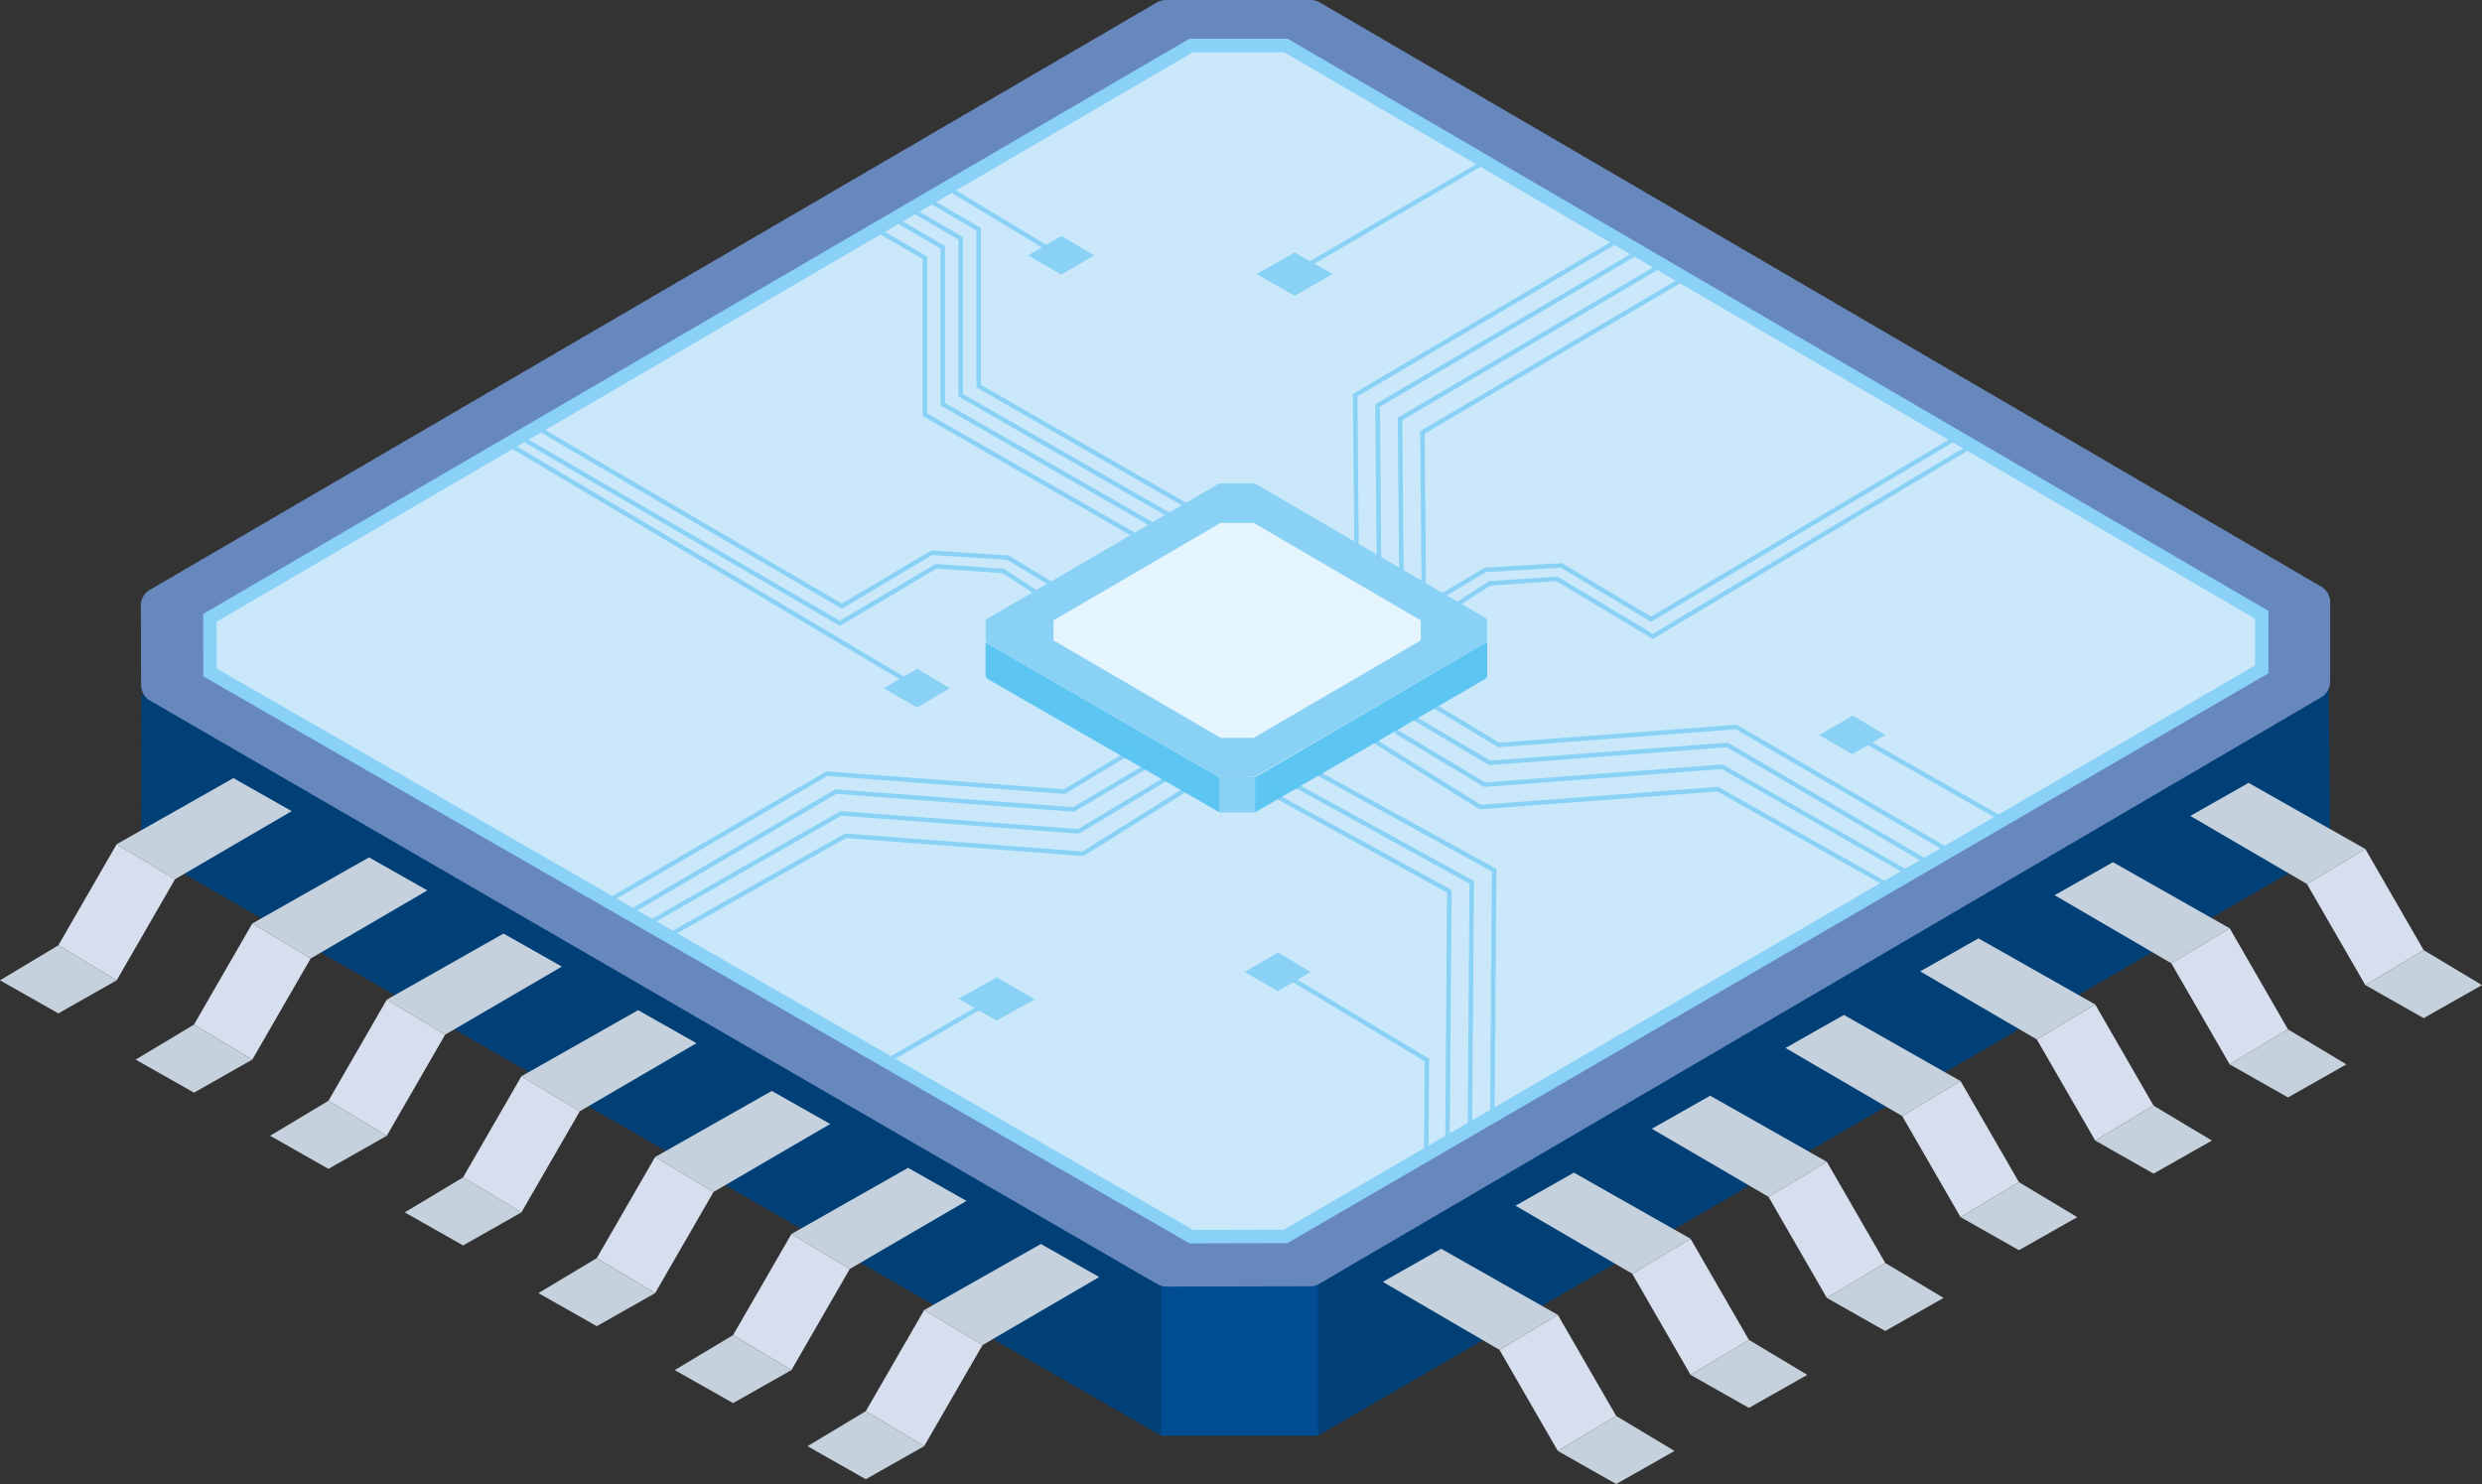<?xml version="1.0" encoding="UTF-8"?>
<svg id="Ebene_2" data-name="Ebene 2" xmlns="http://www.w3.org/2000/svg" viewBox="0 0 553.73 331.14">
  <rect x="0" y="0" width="553.73" height="331.14" fill="#333333" stroke="none"/>
  <defs>
    <style>
      .cls-1, .cls-2 {
        fill: #89d1f6;
      }

      .cls-2, .cls-3, .cls-4, .cls-5, .cls-6 {
        opacity: .99;
      }

      .cls-7 {
        fill: #d7dfef;
      }

      .cls-8, .cls-9 {
        fill: none;
        stroke: #89d1f6;
        stroke-miterlimit: 10;
      }

      .cls-9 {
        stroke-width: 3px;
      }

      .cls-10 {
        fill: #6788bd;
      }

      .cls-3 {
        fill: #e5f5fe;
      }

      .cls-4 {
        fill: #cbe9fb;
      }

      .cls-11 {
        fill: #013f77;
      }

      .cls-6 {
        fill: #5bc5f2;
      }

      .cls-12 {
        fill: #004d91;
      }

      .cls-13 {
        fill: #c5d1dc;
      }
    </style>
  </defs>
  <g id="Hauptinsel_D4" data-name="Hauptinsel D4">
    <g>
      <path class="cls-11" d="M31.52,154.84l-.03,32.32c0,1.43.76,2.75,2.01,3.47l224.6,129.18c.61.35,1.29.53,1.99.53h32.86c.7,0,1.4-.19,2.01-.54l222.9-129.21c1.23-.72,1.99-2.03,1.99-3.46l-.33-33.29-226.57,131.95c-.61.36-1.31.55-2.02.55h-30.85c-.7,0-1.39-.18-2-.53L31.52,154.84Z"/>
      <rect class="cls-12" x="259.02" y="286.34" width="35" height="34"/>
      <path class="cls-10" d="M33.48,156.33l224.74,130.22c.61.35,1.3.53,2,.53l32.1-.07c.7,0,1.39-.19,2-.54l223.54-130.88c1.23-.72,1.99-2.03,1.99-3.45l.02-17.76c0-1.42-.75-2.74-1.98-3.46L294.46.55c-.61-.36-1.31-.55-2.02-.55h-32.32c-.71,0-1.4.19-2.02.54L33.4,131.63c-1.23.72-1.99,2.04-1.98,3.47l.06,17.78c0,1.43.77,2.74,2.01,3.46Z"/>
      <polygon class="cls-4" points="46.76 150 265.7 275.89 286.72 275.84 504.49 149.31 504.51 137.15 286.81 10.12 265.64 10.12 46.72 137.82 46.76 150"/>
      <g class="cls-5">
        <line class="cls-8" x1="332.28" y1="35.5" x2="290.84" y2="59.66"/>
        <polyline class="cls-8" points="361.8 53.15 302.34 88.16 302.65 123.34"/>
        <polyline class="cls-8" points="366.8 55.47 307.34 90.48 307.65 125.66"/>
        <polyline class="cls-8" points="371.8 58.47 312.34 93.48 312.65 128.66"/>
        <polyline class="cls-8" points="376.8 61.47 317.34 96.48 317.65 131.66"/>
        <g>
          <polyline class="cls-8" points="315.34 160.16 332.36 170.22 385.36 166.22 431.34 193.16"/>
          <polyline class="cls-8" points="319.34 157.16 334.36 166.22 387.36 162.22 435.34 190.16"/>
          <polyline class="cls-8" points="311.34 163.16 331.23 175.09 384.23 171.09 426.34 195.16"/>
          <polyline class="cls-8" points="306.34 165.16 330.23 180.09 383.23 176.09 422.34 198.16"/>
        </g>
        <g>
          <polyline class="cls-8" points="256.5 170.57 239.48 180.63 186.48 176.63 140.5 203.57"/>
          <polyline class="cls-8" points="252.5 167.57 237.48 176.63 184.48 172.63 136.5 200.57"/>
          <polyline class="cls-8" points="260.5 173.57 240.61 185.5 187.61 181.5 145.5 205.57"/>
          <polyline class="cls-8" points="265.5 175.57 241.61 190.5 188.61 186.5 149.5 208.57"/>
        </g>
        <polyline class="cls-8" points="321.34 133.16 331.34 127.16 348.34 126.16 368.34 138.16 437.34 97.16"/>
        <polyline class="cls-8" points="321.76 137 332.34 130.16 347.34 129.16 368.76 142 440.34 99.16"/>
        <polyline class="cls-8" points="234.82 130.46 224.85 124.42 207.86 123.34 187.8 135.25 119.34 95.16"/>
        <polyline class="cls-8" points="234.39 134.31 223.84 127.41 208.84 126.35 187.37 139.09 115.34 97.16"/>
        <line class="cls-8" x1="446.56" y1="182.69" x2="416.36" y2="165.48"/>
        <polyline class="cls-8" points="265.34 113.16 218.34 86.16 218.34 51.16 206.34 44.16"/>
        <polyline class="cls-8" points="261.34 115.19 214.34 88.19 214.34 53.19 202.34 46.19"/>
        <polyline class="cls-8" points="257.34 117.19 210.34 90.19 210.34 55.19 198.34 48.19"/>
        <polyline class="cls-8" points="253.34 119.52 206.34 92.52 206.34 57.52 194.34 50.52"/>
        <polyline class="cls-8" points="293.34 172.16 333.34 194.16 332.93 249.94"/>
        <polyline class="cls-8" points="288.34 174.88 328.34 196.88 327.93 252.66"/>
        <polyline class="cls-8" points="283.34 176.88 323.34 198.88 322.93 254.66"/>
        <line class="cls-8" x1="198.73" y1="236.26" x2="218.84" y2="224.65"/>
        <polyline class="cls-8" points="288.34 218.52 318.34 236.52 318.19 257.66"/>
        <line class="cls-8" x1="113.06" y1="98.85" x2="201.84" y2="151.66"/>
        <line class="cls-8" x1="210.7" y1="41.49" x2="233.34" y2="55.16"/>
      </g>
      <g class="cls-5">
        <polygon class="cls-1" points="288.84 65.98 280.34 61.16 288.84 56.34 297.34 61.16 288.84 65.98"/>
        <polygon class="cls-1" points="413.35 159.66 420.61 164.02 413.26 168.28 405.84 164.02 413.35 159.66"/>
        <polygon class="cls-1" points="222.4 218.09 230.86 222.99 222.31 227.72 213.86 222.83 222.4 218.09"/>
        <polygon class="cls-1" points="285.16 212.54 292.42 216.89 285.07 221.16 277.65 216.89 285.16 212.54"/>
        <polygon class="cls-1" points="204.64 149.22 211.91 153.58 204.56 157.85 197.14 153.58 204.64 149.22"/>
        <polygon class="cls-1" points="236.83 52.64 244.09 57 236.74 61.26 229.33 57 236.83 52.64"/>
      </g>
      <path class="cls-2" d="M220.35,143.66l51.49,29.61c.14.08.3.12.46.12l7.35-.02c.16,0,.32-.04.46-.12l51.21-29.76c.28-.16.46-.47.46-.79v-4.07c0-.33-.17-.63-.45-.79l-51.19-29.87c-.14-.08-.3-.12-.46-.12h-7.4c-.16,0-.32.04-.46.12l-51.48,30.03c-.28.16-.46.47-.45.79v4.07c.01.33.19.63.47.79Z"/>
      <polygon class="cls-3" points="272.32 116.67 235.03 138.43 235.03 142.89 272.32 164.64 279.69 164.64 316.98 142.89 316.98 138.43 279.69 116.67 272.32 116.67"/>
      <path class="cls-6" d="M219.89,143.39v7.33c0,.33.18.63.46.79l51.46,29.6c.14.08.3.12.46.12h7.53c.16,0,.32-.04.46-.12l51.07-29.6c.28-.16.46-.47.46-.79v-7.49l-51.52,30.1c-.14.08-.3.13-.46.13h-7.53c-.16,0-.32-.04-.46-.12l-51.92-29.93Z"/>
      <rect class="cls-1" x="272.02" y="173.44" width="8.02" height="7.79"/>
      <polygon class="cls-9" points="46.85 150.05 265.8 275.94 286.81 275.89 504.59 149.36 504.6 137.19 286.9 10.16 265.74 10.16 46.82 137.86 46.85 150.05"/>
      <g>
        <g>
          <polygon class="cls-13" points="501.66 174.68 527.7 189.44 514.68 197.25 488.65 182.06 501.66 174.68"/>
          <polygon class="cls-7" points="514.68 197.25 527.7 219.81 540.71 212 527.7 189.44 514.68 197.25"/>
          <polygon class="cls-13" points="540.71 212 553.73 219.81 540.71 227.18 527.7 219.81 540.71 212"/>
        </g>
        <g>
          <polygon class="cls-13" points="471.4 192.38 497.44 207.13 484.42 214.94 458.39 199.75 471.4 192.38"/>
          <polygon class="cls-7" points="484.42 214.94 497.44 237.5 510.45 229.69 497.44 207.13 484.42 214.94"/>
          <polygon class="cls-13" points="510.45 229.69 523.47 237.5 510.45 244.88 497.44 237.5 510.45 229.69"/>
        </g>
        <g>
          <polygon class="cls-13" points="441.4 209.38 467.44 224.13 454.42 231.94 428.39 216.75 441.4 209.38"/>
          <polygon class="cls-7" points="454.42 231.94 467.44 254.5 480.45 246.69 467.44 224.13 454.42 231.94"/>
          <polygon class="cls-13" points="480.45 246.69 493.47 254.5 480.45 261.88 467.44 254.5 480.45 246.69"/>
        </g>
        <g>
          <polygon class="cls-13" points="411.37 226.46 437.4 241.22 424.38 249.03 398.35 233.84 411.37 226.46"/>
          <polygon class="cls-7" points="424.38 249.03 437.4 271.59 450.42 263.78 437.4 241.22 424.38 249.03"/>
          <polygon class="cls-13" points="450.42 263.78 463.43 271.59 450.42 278.96 437.4 271.59 450.42 263.78"/>
        </g>
        <g>
          <polygon class="cls-13" points="381.54 244.49 407.57 259.24 394.55 267.05 368.52 251.86 381.54 244.49"/>
          <polygon class="cls-7" points="394.55 267.05 407.57 289.61 420.59 281.8 407.57 259.24 394.55 267.05"/>
          <polygon class="cls-13" points="420.59 281.8 433.6 289.61 420.59 296.99 407.57 289.61 420.59 281.8"/>
        </g>
        <g>
          <polygon class="cls-13" points="351.13 261.65 377.16 276.4 364.15 284.21 338.11 269.03 351.13 261.65"/>
          <polygon class="cls-7" points="364.15 284.21 377.16 306.78 390.18 298.97 377.16 276.4 364.15 284.21"/>
          <polygon class="cls-13" points="390.18 298.97 403.2 306.78 390.18 314.15 377.16 306.78 390.18 298.97"/>
        </g>
        <g>
          <polygon class="cls-13" points="321.52 278.64 347.55 293.39 334.53 301.2 308.5 286.02 321.52 278.64"/>
          <polygon class="cls-7" points="334.53 301.2 347.55 323.76 360.57 315.95 347.55 293.39 334.53 301.2"/>
          <polygon class="cls-13" points="360.57 315.95 373.58 323.76 360.57 331.14 347.55 323.76 360.57 315.95"/>
        </g>
      </g>
      <g>
        <g>
          <polygon class="cls-13" points="52.07 173.62 26.03 188.37 39.05 196.18 65.08 180.99 52.07 173.62"/>
          <polygon class="cls-7" points="39.05 196.18 26.03 218.74 13.02 210.93 26.03 188.37 39.05 196.18"/>
          <polygon class="cls-13" points="13.02 210.93 0 218.74 13.02 226.12 26.03 218.74 13.02 210.93"/>
        </g>
        <g>
          <polygon class="cls-13" points="82.33 191.31 56.29 206.06 69.31 213.87 95.34 198.68 82.33 191.31"/>
          <polygon class="cls-7" points="69.31 213.87 56.29 236.43 43.28 228.62 56.29 206.06 69.31 213.87"/>
          <polygon class="cls-13" points="43.28 228.62 30.26 236.43 43.28 243.81 56.29 236.43 43.28 228.62"/>
        </g>
        <g>
          <polygon class="cls-13" points="112.33 208.31 86.29 223.06 99.31 230.87 125.34 215.68 112.33 208.31"/>
          <polygon class="cls-7" points="99.31 230.87 86.29 253.43 73.28 245.62 86.29 223.06 99.31 230.87"/>
          <polygon class="cls-13" points="73.28 245.62 60.26 253.43 73.28 260.81 86.29 253.43 73.28 245.62"/>
        </g>
        <g>
          <polygon class="cls-13" points="142.36 225.4 116.33 240.15 129.35 247.96 155.38 232.77 142.36 225.4"/>
          <polygon class="cls-7" points="129.35 247.96 116.33 270.52 103.31 262.71 116.33 240.15 129.35 247.96"/>
          <polygon class="cls-13" points="103.31 262.71 90.3 270.52 103.31 277.9 116.33 270.52 103.31 262.71"/>
        </g>
        <g>
          <polygon class="cls-13" points="172.19 243.42 146.16 258.17 159.18 265.98 185.21 250.8 172.19 243.42"/>
          <polygon class="cls-7" points="159.18 265.98 146.16 288.54 133.14 280.73 146.16 258.17 159.18 265.98"/>
          <polygon class="cls-13" points="133.14 280.73 120.13 288.54 133.14 295.92 146.16 288.54 133.14 280.73"/>
        </g>
        <g>
          <polygon class="cls-13" points="202.6 260.58 176.57 275.34 189.58 283.15 215.62 267.96 202.6 260.58"/>
          <polygon class="cls-7" points="189.58 283.15 176.57 305.71 163.55 297.9 176.57 275.34 189.58 283.15"/>
          <polygon class="cls-13" points="163.55 297.9 150.53 305.71 163.55 313.08 176.57 305.71 163.55 297.9"/>
        </g>
        <g>
          <polygon class="cls-13" points="232.21 277.57 206.18 292.32 219.2 300.13 245.23 284.95 232.21 277.57"/>
          <polygon class="cls-7" points="219.2 300.13 206.18 322.69 193.16 314.88 206.18 292.32 219.2 300.13"/>
          <polygon class="cls-13" points="193.16 314.88 180.15 322.69 193.16 330.07 206.18 322.69 193.16 314.88"/>
        </g>
      </g>
    </g>
  </g>
</svg>
